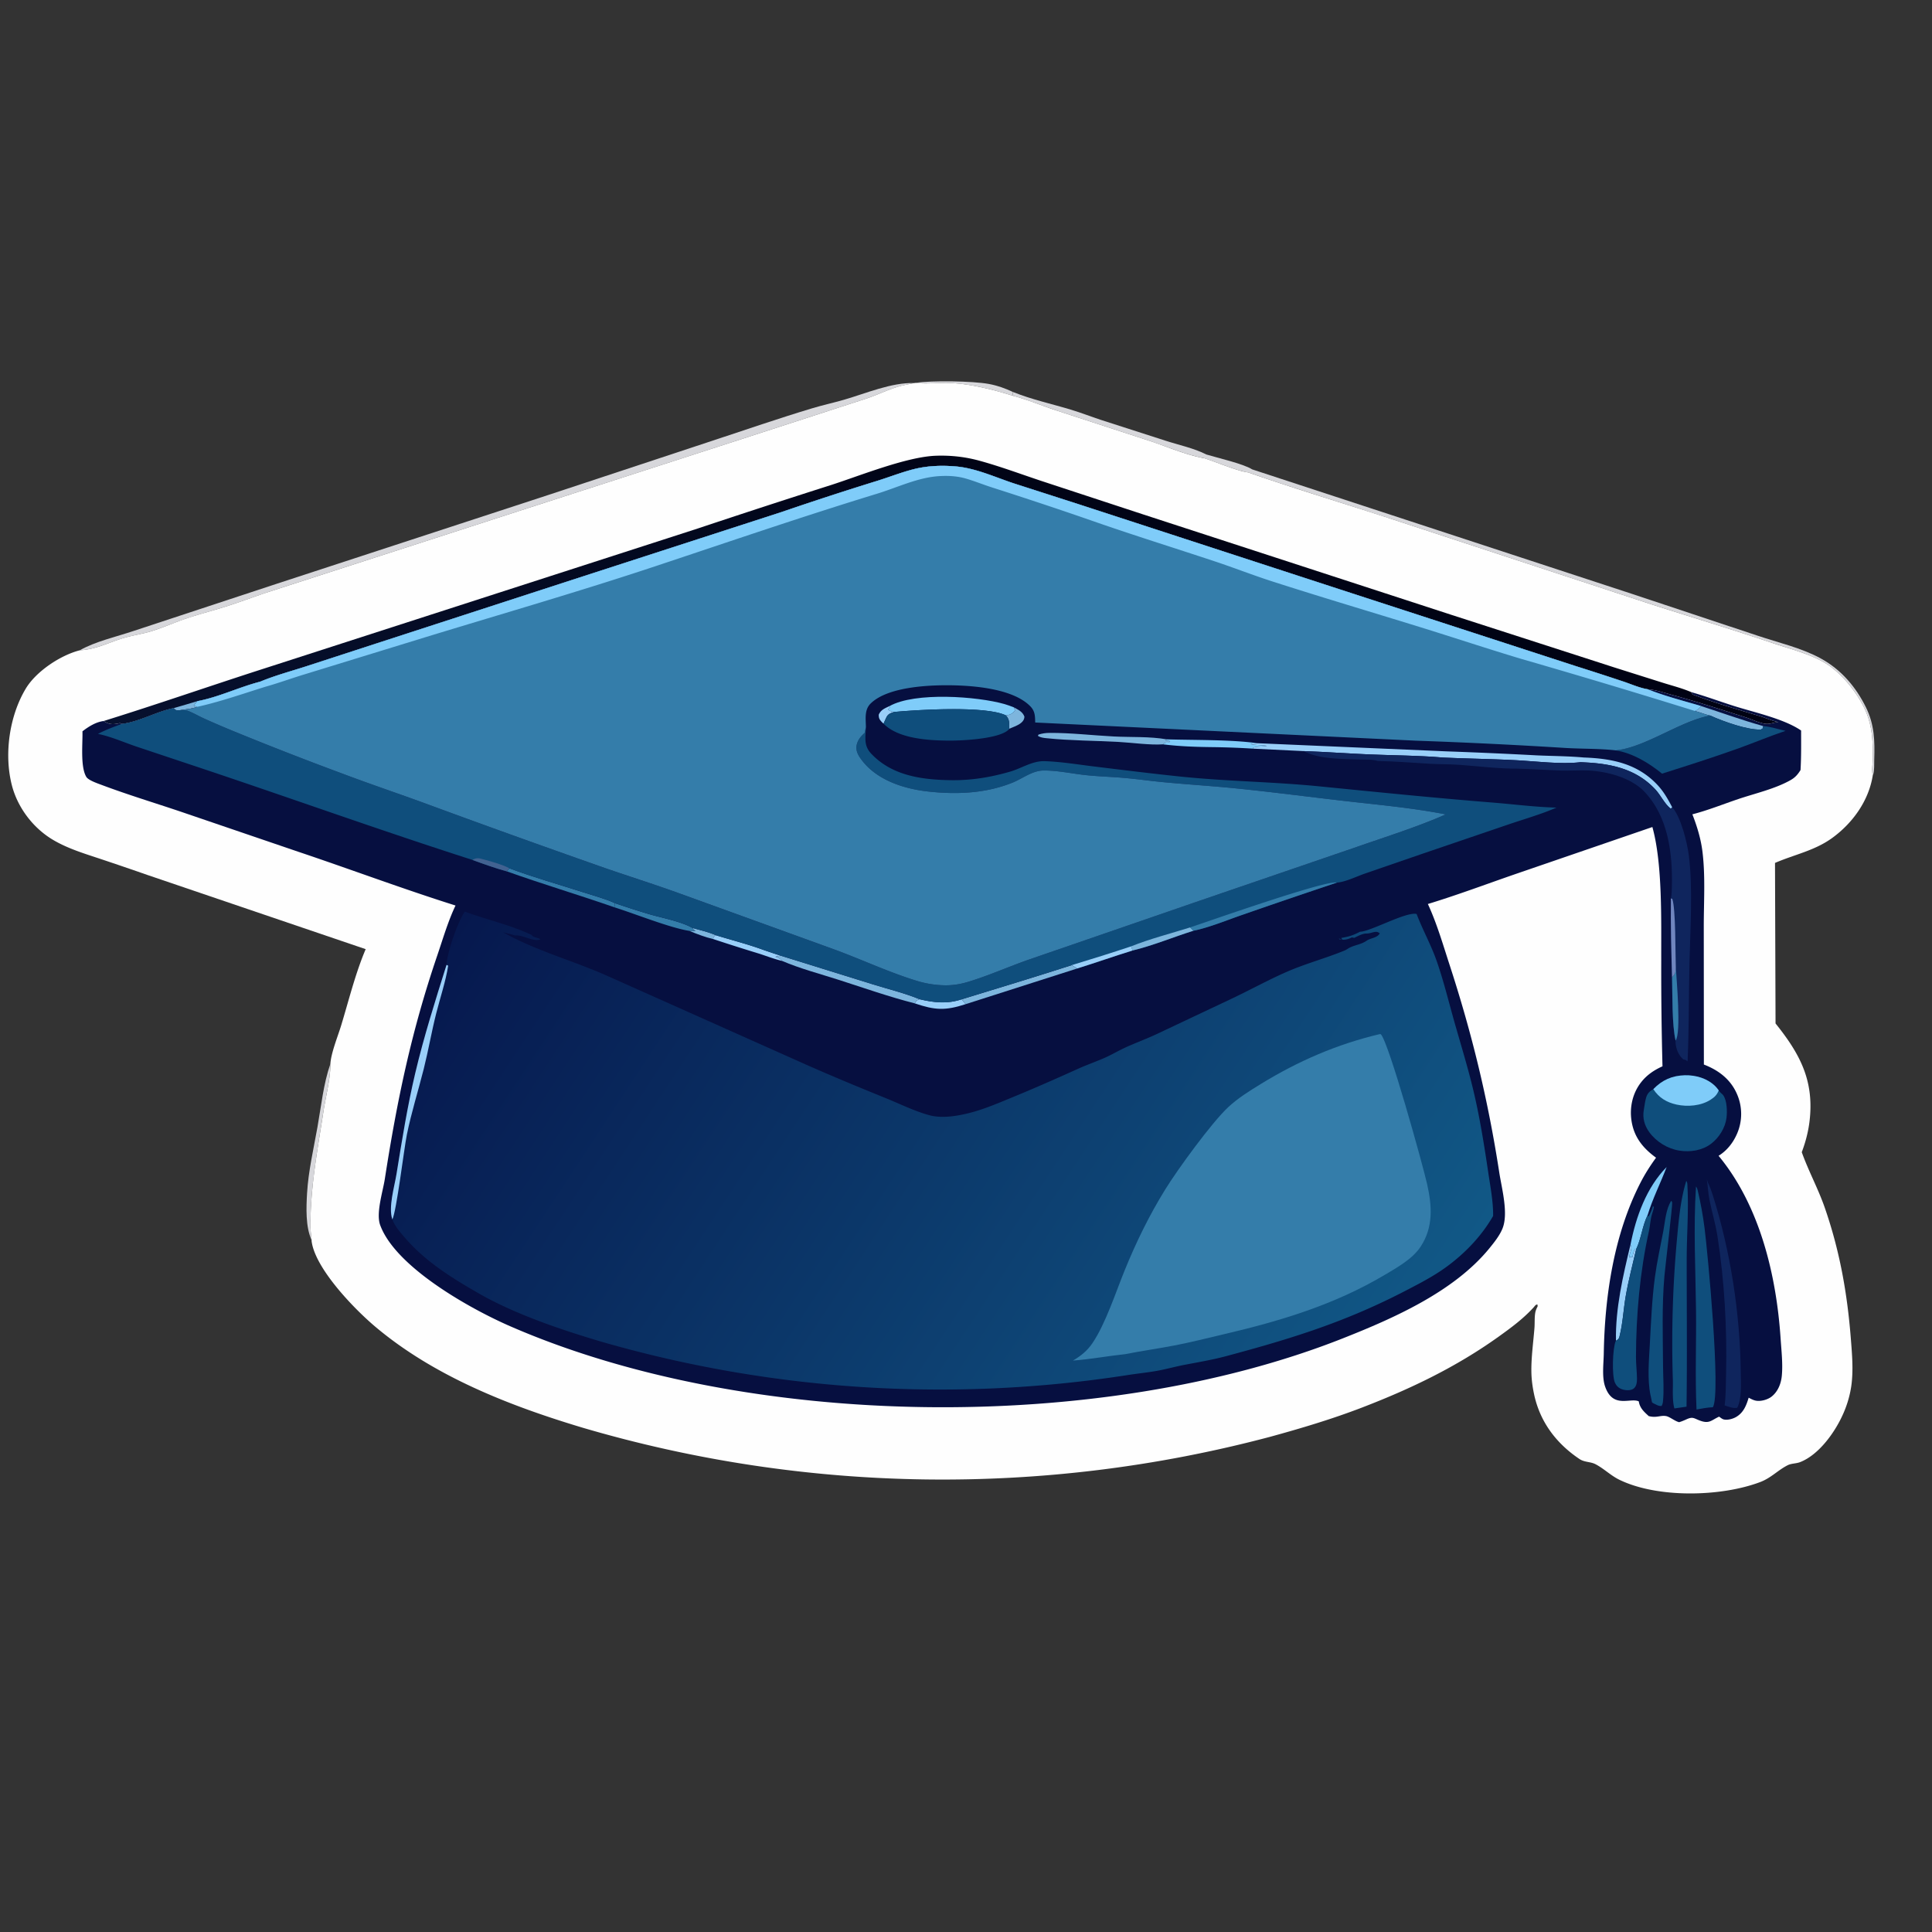 <svg version="1.1" xmlns="http://www.w3.org/2000/svg" style="display: block;" viewBox="0 0 2048 2048" width="512" height="512">
<rect x="0" y="0" width="2048" height="2048" fill="#333333" stroke="none"/>
<defs>
	<linearGradient id="Gradient1" gradientUnits="userSpaceOnUse" x1="1136.43" y1="443.09" x2="859.466" y2="1087.15">
		<stop class="stop0" offset="0" stop-opacity="1" stop-color="rgb(0,2,19)"/>
		<stop class="stop1" offset="1" stop-opacity="1" stop-color="rgb(7,17,47)"/>
	</linearGradient>
	<linearGradient id="Gradient2" gradientUnits="userSpaceOnUse" x1="554.628" y1="873.823" x2="1461.25" y2="1470.39">
		<stop class="stop0" offset="0" stop-opacity="1" stop-color="rgb(6,24,78)"/>
		<stop class="stop1" offset="1" stop-opacity="1" stop-color="rgb(17,88,134)"/>
	</linearGradient>
</defs>
<path transform="translate(0,0)" fill="rgb(215,215,219)" d="M 970.186 405.875 C 987.487 403.209 1031.09 403.832 1048.38 407.038 C 1057.29 408.691 1065.52 411.646 1073.71 415.484 L 1073.43 419.45 C 1053.35 413.041 1027.31 406.571 1006.24 405.964 C 994.624 405.629 982.832 407.124 971.27 405.995 C 970.908 405.959 970.547 405.915 970.186 405.875 z"/>
<path transform="translate(0,0)" fill="rgb(215,215,219)" d="M 350.218 1127.72 C 350.502 1142.41 345.299 1162.44 342.974 1177.54 C 336.732 1218.08 328.565 1260.52 329.156 1301.65 C 329.217 1305.94 330.081 1310.15 330.268 1314.46 C 323.796 1300.37 324.623 1279.92 325.501 1264.85 C 326.863 1241.48 332.459 1217.67 336.552 1194.61 C 340.421 1172.81 342.903 1148.61 350.218 1127.72 z"/>
<path transform="translate(0,0)" fill="rgb(215,215,219)" d="M 1073.71 415.484 C 1094.04 423.675 1114.95 428.109 1135.81 434.445 C 1146.21 437.606 1156.39 441.604 1166.73 445.008 L 1234.96 466.985 C 1249.11 471.608 1265.63 475.051 1278.87 481.804 C 1290.78 485.43 1317.85 491.541 1327.36 497.565 L 1730.07 629.57 L 1862.98 673.785 C 1885.09 681.238 1909.37 686.69 1929.88 697.846 C 1951.35 709.524 1967.15 727.839 1977.91 749.66 C 1986.99 768.073 1987.4 785.089 1986.77 805.268 C 1986.63 809.866 1987.04 816.522 1985.69 820.914 C 1985.58 821.272 1985.38 821.594 1985.22 821.933 C 1984.02 817.434 1985.08 810.418 1985.18 805.699 C 1985.59 786.572 1984.89 768.404 1976.42 750.892 C 1967.44 732.332 1950.34 711.285 1932.08 701.283 C 1915.98 692.466 1896.4 687.502 1879.01 681.657 C 1836.58 667.393 1793.66 654.393 1751.02 640.758 L 1477.49 550.935 C 1426.12 534.05 1374.14 518.608 1323.09 500.762 C 1312.63 499.643 1288.49 489.522 1276.82 485.787 C 1257.83 482.459 1238.55 474.046 1220.26 467.876 L 1120.48 435.316 C 1104.87 430.203 1089.27 423.595 1073.43 419.45 L 1073.71 415.484 z"/>
<path transform="translate(0,0)" fill="rgb(215,215,219)" d="M 84.628 689.332 C 100.612 680.103 123.873 674.803 141.452 668.893 L 293.202 618.859 L 581.092 524.732 L 754.801 467.319 C 790.065 455.704 825.108 443.594 860.669 432.879 C 871.932 429.486 883.439 426.999 894.734 423.729 C 918.225 416.929 944.65 405.381 969.282 406.026 C 966.131 406.675 962.989 407.352 959.831 407.963 C 945.363 410.759 931.3 418.368 917.147 422.909 L 774.866 469.079 L 283.29 627.91 C 268.592 632.799 254.088 638.31 239.319 642.978 C 225.342 647.395 211.099 651.016 197.213 655.712 C 185.111 659.805 173.359 665.057 161.187 668.893 C 151.306 672.007 140.924 673.367 131.005 676.326 C 114.632 681.211 102.267 688.304 84.628 689.332 z"/>
<path transform="translate(0,0)" fill="rgb(254,254,254)" d="M 969.282 406.026 L 970.186 405.875 C 970.547 405.915 970.908 405.959 971.27 405.995 C 982.832 407.124 994.624 405.629 1006.24 405.964 C 1027.31 406.571 1053.35 413.041 1073.43 419.45 C 1089.27 423.595 1104.87 430.203 1120.48 435.316 L 1220.26 467.876 C 1238.55 474.046 1257.83 482.459 1276.82 485.787 C 1288.49 489.522 1312.63 499.643 1323.09 500.762 C 1374.14 518.608 1426.12 534.05 1477.49 550.935 L 1751.02 640.758 C 1793.66 654.393 1836.58 667.393 1879.01 681.657 C 1896.4 687.502 1915.98 692.466 1932.08 701.283 C 1950.34 711.285 1967.44 732.332 1976.42 750.892 C 1984.89 768.404 1985.59 786.572 1985.18 805.699 C 1985.08 810.418 1984.02 817.434 1985.22 821.933 C 1980.97 848.691 1964.12 872.261 1942.5 888.064 C 1923.77 901.762 1902.39 905.735 1881.58 914.732 L 1882.15 1084.91 C 1908.04 1117.2 1923.16 1145.35 1918.24 1188.09 C 1916.93 1199.39 1913.99 1210.72 1909.94 1221.35 L 1910.33 1222.43 C 1917.48 1242.09 1927.49 1260.47 1934.4 1280.39 C 1950.2 1325.97 1958.16 1370.76 1961.95 1418.81 C 1963.27 1435.55 1964.78 1452.45 1962.46 1469.18 A 112.997 112.997 0 0 1 1952.98 1500.6 C 1944.53 1519.01 1927.81 1542.3 1908.15 1549.92 C 1903.9 1551.57 1898.94 1551.17 1894.85 1553.27 C 1884.47 1558.6 1877.33 1566.72 1865.89 1571.04 C 1824.35 1586.76 1757.08 1588.3 1716.6 1568.6 C 1707.47 1564.16 1700.15 1556.71 1691.29 1552.12 C 1685.8 1549.28 1679.72 1550.26 1674.21 1546.55 C 1649.47 1529.92 1632.22 1506.94 1626.08 1477.48 C 1624.52 1469.97 1623.5 1462.53 1623.34 1454.86 C 1623.01 1439.35 1625.36 1423.25 1626.58 1407.77 C 1627 1402.48 1626.52 1396.55 1627.46 1391.39 C 1627.89 1389.02 1628.91 1386.86 1629.99 1384.72 L 1629.73 1382.77 C 1627.66 1382.94 1627.06 1384.41 1625.68 1385.91 C 1614.64 1397.98 1601.97 1407.33 1588.73 1416.82 C 1543.74 1449.06 1495.26 1472.29 1443.68 1492.11 C 1411.79 1504.36 1378.88 1514.18 1345.96 1523.19 A 1352.3 1352.3 0 0 1 617.764 1513.47 C 540.248 1490.22 460.235 1459.04 397.721 1406.28 C 375.387 1387.43 334.581 1345.24 330.381 1316.2 C 330.297 1315.62 330.306 1315.04 330.268 1314.46 C 330.081 1310.15 329.217 1305.94 329.156 1301.65 C 328.565 1260.52 336.732 1218.08 342.974 1177.54 C 345.299 1162.44 350.502 1142.41 350.218 1127.72 C 350.962 1115.97 358.176 1098.43 361.678 1086.91 C 369.78 1060.25 376.742 1031.79 387.637 1006.15 L 156.099 927.444 A 3687.43 3687.43 0 0 0 107.487 910.835 C 90.035 904.988 72.45 899.834 56.486 890.449 C 35.205 877.937 18.621 856.136 12.518 832.178 C 4.177 799.434 9.913 758.949 27.313 729.975 C 38.361 711.577 64.172 694.513 84.628 689.332 C 102.267 688.304 114.632 681.211 131.005 676.326 C 140.924 673.367 151.306 672.007 161.187 668.893 C 173.359 665.057 185.111 659.805 197.213 655.712 C 211.099 651.016 225.342 647.395 239.319 642.978 C 254.088 638.31 268.592 632.799 283.29 627.91 L 774.866 469.079 L 917.147 422.909 C 931.3 418.368 945.363 410.759 959.831 407.963 C 962.989 407.352 966.131 406.675 969.282 406.026 z"/>
<path transform="translate(0,0)" fill="url(#Gradient1)" d="M 109.808 764.317 C 165.81 746.911 221.231 727.604 277.049 709.616 L 739.817 560.184 A 10936.9 10936.9 0 0 1 882.058 513.788 C 912.461 503.909 961.495 484.156 992.124 483.104 C 1008.02 482.558 1023.31 484.262 1038.64 488.486 C 1060.57 494.527 1082.23 502.607 1103.81 509.794 L 1210.67 544.932 L 1538.11 651.617 L 1711.03 707.443 L 1762.69 723.756 C 1772.7 726.905 1783.28 729.558 1792.9 733.731 C 1793.12 734.545 1793.7 735.374 1794.1 736.114 C 1817.06 744.873 1841.36 751.902 1864.92 758.929 C 1871.9 761.009 1878.2 764.076 1885.35 765.533 C 1880.97 765.482 1876.54 767.621 1872.49 767.371 C 1865.91 766.963 1856.69 762.36 1850.16 760.306 C 1824.57 752.26 1799.12 743.809 1773.23 736.832 C 1764.99 734.613 1756.1 731.461 1747.61 730.73 C 1747.3 730.703 1746.98 730.688 1746.67 730.667 C 1738.08 729.319 1728.64 725.057 1720.32 722.311 A 3300.79 3300.79 0 0 0 1669.5 705.836 L 1431.87 628.544 L 1141.46 533.886 L 1075.18 512.582 C 1054.84 505.909 1034.36 496.206 1012.88 494.412 C 998.067 493.175 983.042 493.706 968.589 497.367 C 955.73 500.624 943.137 505.572 930.465 509.556 A 3542.58 3542.58 0 0 0 828.44 542.821 L 618.464 610.838 L 399.361 681.99 L 324.059 706.495 C 308.087 711.642 291.206 716.18 275.757 722.632 C 253.546 728.337 231.572 739.116 209.145 743.286 L 205.436 747.943 C 205.735 748.03 206.035 748.113 206.333 748.205 C 207.844 748.67 207.317 748.506 209.052 749.288 C 203.159 751.579 196.932 751.727 190.765 752.87 C 190.222 752.902 189.681 752.969 189.138 752.968 C 186.164 752.96 186.049 752.722 184.083 750.654 C 165.927 754.265 146.933 765.449 129.032 767.373 L 127.109 766.495 C 126.541 766.625 125.974 766.763 125.405 766.887 C 119.077 768.257 115.211 767.79 109.808 764.317 z"/>
<path transform="translate(0,0)" fill="rgb(125,181,221)" d="M 184.083 750.654 A 2570.92 2570.92 0 0 0 209.145 743.286 L 205.436 747.943 C 205.735 748.03 206.035 748.113 206.333 748.205 C 207.844 748.67 207.317 748.506 209.052 749.288 C 203.159 751.579 196.932 751.727 190.765 752.87 C 190.222 752.902 189.681 752.969 189.138 752.968 C 186.164 752.96 186.049 752.722 184.083 750.654 z"/>
<path transform="translate(0,0)" fill="rgb(6,15,64)" d="M 275.757 722.632 C 291.206 716.18 308.087 711.642 324.059 706.495 L 399.361 681.99 L 618.464 610.838 L 828.44 542.821 A 3542.58 3542.58 0 0 1 930.465 509.556 C 943.137 505.572 955.73 500.624 968.589 497.367 C 983.042 493.706 998.067 493.175 1012.88 494.412 C 1034.36 496.206 1054.84 505.909 1075.18 512.582 L 1141.46 533.886 L 1431.87 628.544 L 1669.5 705.836 A 3300.79 3300.79 0 0 1 1720.32 722.311 C 1728.64 725.057 1738.08 729.319 1746.67 730.667 C 1746.98 730.688 1747.3 730.703 1747.61 730.73 C 1756.1 731.461 1764.99 734.613 1773.23 736.832 C 1799.12 743.809 1824.57 752.26 1850.16 760.306 C 1856.69 762.36 1865.91 766.963 1872.49 767.371 C 1876.54 767.621 1880.97 765.482 1885.35 765.533 C 1878.2 764.076 1871.9 761.009 1864.92 758.929 C 1841.36 751.902 1817.06 744.873 1794.1 736.114 C 1793.7 735.374 1793.12 734.545 1792.9 733.731 C 1807.87 737.955 1822.54 743.401 1837.36 748.132 C 1859.05 755.056 1890.87 761.78 1909.25 774.377 C 1909.25 788.352 1909.47 802.35 1908.63 816.307 C 1905.55 821.214 1902.89 824.267 1897.78 827.123 C 1881.31 836.344 1860.46 841.034 1842.53 847.08 C 1826.59 852.454 1810.23 859.067 1793.98 863.207 C 1799.04 876.152 1803.03 889.297 1804.72 903.136 C 1807.89 929.097 1806.03 956.668 1806.07 982.868 L 1806.18 1128.46 C 1821.78 1134.45 1834.68 1144.22 1841.41 1160.07 A 52.484 52.484 0 0 1 1841.3 1201.87 C 1837.19 1211.36 1830.62 1219.73 1821.76 1225.19 C 1865.52 1278.1 1883.05 1351.79 1887.53 1419.1 C 1888.37 1431.72 1889.98 1445.64 1888.81 1458.25 C 1888.04 1466.63 1884.7 1475.16 1877.91 1480.49 C 1873.74 1483.77 1866.32 1485.82 1861.06 1484.72 C 1858.53 1484.19 1855.93 1482.81 1853.66 1481.62 C 1851.13 1489.95 1848.21 1497.55 1840.17 1502.16 C 1836.73 1504.14 1831.05 1505.66 1827.11 1504.63 C 1825.52 1504.22 1823.63 1502.62 1822.34 1501.7 C 1813.89 1505.6 1811.94 1509.53 1802.17 1505.95 C 1795.59 1503.54 1794.6 1501.46 1787.9 1504.47 C 1785.22 1505.68 1782.73 1506.77 1779.9 1507.59 L 1778.7 1507.2 C 1774.64 1505.85 1769.58 1501.64 1765.89 1501.07 C 1760.08 1500.16 1756.11 1503.13 1748.26 1501.25 C 1748.1 1501.21 1747.93 1501.19 1747.76 1501.15 C 1742.7 1496.52 1738.3 1492.66 1737.17 1485.51 C 1728.25 1481.28 1709.8 1493.59 1701.51 1469.86 C 1697.98 1459.76 1699.88 1445.71 1700.06 1435 C 1701.09 1373.89 1710.76 1308.69 1738.96 1253.72 C 1743.74 1244.39 1749.32 1235.68 1755.48 1227.21 C 1741.71 1217.17 1732.08 1205.48 1729.46 1188.01 C 1727.27 1173.49 1730.71 1158.48 1739.91 1146.92 C 1745.93 1139.36 1753.56 1134.25 1762.31 1130.34 A 3851.83 3851.83 0 0 1 1760.99 1017.73 C 1760.83 976.262 1762.5 915.739 1751.59 876.678 L 1605.21 926.959 C 1574.78 937.512 1544.4 948.908 1513.6 958.283 C 1523.1 978.756 1529.53 1001.03 1536.52 1022.47 C 1560.56 1096.21 1577.41 1166.05 1589.29 1242.92 C 1591.88 1259.69 1599.14 1285.99 1592.8 1302.05 C 1589.81 1309.62 1583.86 1317.06 1578.75 1323.32 C 1541.19 1369.31 1477.17 1397.49 1423.03 1418.88 C 1166.78 1520.08 793.311 1515.97 540.721 1405.82 C 497.986 1387.19 419.167 1343.05 402.981 1298.59 C 398.395 1286 405.849 1263.11 407.908 1249.89 C 421.035 1165.61 436.007 1093.66 463.493 1012.92 C 469.369 995.662 474.999 976.315 482.887 959.892 C 427.094 942.299 372.038 921.653 316.561 903.022 L 191.344 860.313 C 163.708 851.002 135.552 842.496 108.264 832.246 C 104.135 830.695 93.736 827.245 91.504 823.544 C 85.001 812.763 87.773 788.013 87.41 775.219 C 93.814 770.268 101.583 765.347 109.808 764.317 C 115.211 767.79 119.077 768.257 125.405 766.887 C 125.974 766.763 126.541 766.625 127.109 766.495 L 129.032 767.373 C 146.933 765.449 165.927 754.265 184.083 750.654 C 186.049 752.722 186.164 752.96 189.138 752.968 C 189.681 752.969 190.222 752.902 190.765 752.87 C 196.932 751.727 203.159 751.579 209.052 749.288 C 207.317 748.506 207.844 748.67 206.333 748.205 C 206.035 748.113 205.735 748.03 205.436 747.943 L 209.145 743.286 C 231.572 739.116 253.546 728.337 275.757 722.632 z"/>
<path transform="translate(0,0)" fill="rgb(125,181,221)" d="M 734.168 983.685 C 742.187 986.01 751.11 987.959 758.718 991.344 C 756.623 993.011 756.448 992.843 756.061 995.452 C 747.598 993.498 738.703 990.059 730.678 986.78 C 732.892 986.591 735.191 986.851 737.412 986.958 C 735.427 985.85 735.233 985.687 734.168 983.685 z"/>
<path transform="translate(0,0)" fill="rgb(153,207,249)" d="M 936.602 767.156 C 935.895 766.479 935.179 765.811 934.509 765.098 C 932.186 762.622 931.446 760.985 931.506 757.604 C 933.715 752.427 938.003 750.812 942.877 748.519 L 943.24 750.183 L 941.445 752.097 C 943.435 753.975 945.092 754.051 947.714 754.711 C 944.089 755.957 941.447 756.761 939.658 760.372 A 130.412 130.412 0 0 0 936.602 767.156 z"/>
<path transform="translate(0,0)" fill="rgb(125,181,221)" d="M 1074.78 749.856 C 1079.43 752.394 1084.13 754.462 1085.96 759.765 C 1085.72 762.556 1084.78 764.156 1082.72 766.002 C 1079.44 768.934 1074.08 770.697 1070.06 772.459 C 1069.56 771.066 1069.62 771.652 1069.67 770.194 C 1069.82 764.986 1069.82 762.558 1066.36 758.382 C 1070.85 757.677 1073.31 756.58 1075.98 752.973 L 1074.78 749.856 z"/>
<path transform="translate(0,0)" fill="rgb(153,207,249)" d="M 969.692 1063.62 C 971.531 1060.8 971.449 1060.22 974.801 1059.23 C 990.118 1062.84 1004.17 1064.4 1019.37 1059.31 L 1023.63 1064.45 C 1001.91 1071.56 990.976 1070.82 969.692 1063.62 z"/>
<path transform="translate(0,0)" fill="rgb(153,207,249)" d="M 758.718 991.344 C 775.599 996.562 793.315 1001 809.843 1007.15 C 815.637 1009.1 821.419 1011.12 827.251 1012.95 L 821.95 1014.15 C 822.45 1014.35 822.954 1014.54 823.451 1014.74 C 825.839 1015.74 827.425 1016.6 829.047 1018.62 C 821.129 1016.73 813.266 1013.73 805.54 1011.17 A 2131.83 2131.83 0 0 1 756.061 995.452 C 756.448 992.843 756.623 993.011 758.718 991.344 z"/>
<path transform="translate(0,0)" fill="rgb(52,125,170)" d="M 651.821 957.356 A 930.1 930.1 0 0 0 688.049 969.022 C 702.155 973.131 721.719 976.676 734.168 983.685 C 735.233 985.687 735.427 985.85 737.412 986.958 C 735.191 986.851 732.892 986.591 730.678 986.78 C 709.518 983.331 673.733 968.858 651.379 961.817 L 651.821 957.356 z"/>
<path transform="translate(0,0)" fill="rgb(125,181,221)" d="M 1803.13 748.406 C 1825.08 755.531 1846.83 763.463 1869.07 769.653 L 1868.48 772.211 L 1866.53 773.39 C 1851.83 773.845 1826.65 764.719 1812.9 758.534 C 1807.47 757.394 1802.09 755.048 1796.64 753.651 C 1799.8 752.205 1800.99 751.147 1803.13 748.406 z"/>
<path transform="translate(0,0)" fill="rgb(52,125,170)" d="M 539.827 920.324 C 565.531 930.047 592.653 937.579 618.835 946.026 C 629.65 949.515 641.518 952.625 651.821 957.356 L 651.379 961.817 C 613.511 948.61 575.033 937.187 537.259 923.674 L 539.827 920.324 z"/>
<path transform="translate(0,0)" fill="rgb(153,207,249)" d="M 1728.41 1319.33 C 1730.05 1322.54 1729 1325.25 1727.93 1328.58 C 1727.78 1329.04 1727.61 1329.49 1727.47 1329.96 C 1726.97 1331.69 1727.15 1331.11 1727.49 1333.24 L 1728.39 1332.3 L 1730.37 1332.78 C 1731.09 1329.99 1731.58 1325.73 1733.57 1323.77 L 1734.41 1324.17 C 1730.58 1340.77 1726.15 1357.48 1723.28 1374.26 C 1720.89 1388.18 1720.24 1402.91 1716.77 1416.56 C 1716.25 1418.61 1715.72 1419.65 1713.89 1420.74 C 1713.6 1420.92 1713.29 1421.05 1712.99 1421.21 C 1712.31 1387.26 1720.47 1352.1 1728.41 1319.33 z"/>
<path transform="translate(0,0)" fill="rgb(127,204,249)" d="M 1236.73 783.731 C 1265.46 784.644 1305.15 783.906 1332.46 787.812 C 1330.55 788.015 1327.42 787.915 1325.77 788.783 C 1331.48 789.978 1337.26 789.764 1343 790.608 C 1339.25 791.681 1331.08 791.03 1328.43 792.688 L 1328.28 793.599 A 845.199 845.199 0 0 0 1285.2 791.984 C 1268.1 791.802 1249.84 791.194 1232.89 789.024 C 1234.56 787.383 1235.12 787.259 1237.47 787.227 C 1238.03 787.22 1238.58 787.237 1239.14 787.242 L 1240.41 785.601 L 1235.46 784.929 L 1236.73 783.731 z"/>
<path transform="translate(0,0)" fill="rgb(127,204,249)" d="M 1728.41 1319.33 C 1734.12 1289.99 1745.32 1258.76 1766.69 1237.12 C 1760.15 1254.4 1751.89 1270.41 1746.48 1288.23 C 1740.87 1299.57 1739.81 1313.01 1734.41 1324.17 L 1733.57 1323.77 C 1731.58 1325.73 1731.09 1329.99 1730.37 1332.78 L 1728.39 1332.3 L 1727.49 1333.24 C 1727.15 1331.11 1726.97 1331.69 1727.47 1329.96 C 1727.61 1329.49 1727.78 1329.04 1727.93 1328.58 C 1729 1325.25 1730.05 1322.54 1728.41 1319.33 z"/>
<path transform="translate(0,0)" fill="rgb(125,181,221)" d="M 1136.12 1023.08 C 1137.97 1024.23 1140.02 1025.3 1141.69 1026.69 L 1023.63 1064.45 L 1019.37 1059.31 C 1058.3 1047.41 1097.36 1035.55 1136.12 1023.08 z"/>
<path transform="translate(0,0)" fill="rgb(125,181,221)" d="M 1232.89 789.024 C 1219.26 790.015 1200.06 787.251 1185.73 786.471 C 1160.45 785.094 1134.26 785.122 1109.15 782.513 C 1105.99 782.184 1102.92 781.817 1100.2 780.054 L 1100.83 778.704 C 1104.72 777.437 1108.45 776.923 1112.53 776.899 C 1135.06 776.764 1158.19 779.541 1180.73 780.692 C 1199.05 781.628 1218.68 780.567 1236.73 783.731 L 1235.46 784.929 L 1240.41 785.601 L 1239.14 787.242 C 1238.58 787.237 1238.03 787.22 1237.47 787.227 C 1235.12 787.259 1234.56 787.383 1232.89 789.024 z"/>
<path transform="translate(0,0)" fill="rgb(125,181,221)" d="M 827.251 1012.95 L 925.222 1043.42 C 941.482 1048.48 959.132 1052.76 974.801 1059.23 C 971.449 1060.22 971.531 1060.8 969.692 1063.62 C 942.485 1056.68 915.559 1047.17 888.814 1038.6 C 869.058 1032.27 848.066 1026.75 829.047 1018.62 C 827.425 1016.6 825.839 1015.74 823.451 1014.74 C 822.954 1014.54 822.45 1014.35 821.95 1014.15 L 827.251 1012.95 z"/>
<path transform="translate(0,0)" fill="rgb(127,204,249)" d="M 942.877 748.519 C 969.953 733.309 1035.97 738.105 1064.87 746.354 C 1068.24 747.315 1071.52 748.579 1074.78 749.856 L 1075.98 752.973 C 1073.31 756.58 1070.85 757.677 1066.36 758.382 C 1044.98 747.891 973.022 752.356 947.714 754.711 C 945.092 754.051 943.435 753.975 941.445 752.097 L 943.24 750.183 L 942.877 748.519 z"/>
<path transform="translate(0,0)" fill="rgb(15,78,124)" d="M 1771.62 1272.88 C 1772.16 1273.66 1772.34 1273.79 1772.59 1274.86 C 1773.08 1276.91 1765.12 1344.05 1764.35 1352.8 C 1761.57 1384.31 1762.71 1416.5 1762.9 1448.12 C 1762.98 1460.58 1764.11 1473.89 1762.76 1486.2 C 1762.58 1487.77 1762.15 1488.98 1761.41 1490.36 C 1758.13 1490.78 1755.2 1488.76 1752.34 1487.35 L 1751.23 1486.63 C 1750.9 1485.05 1750.61 1483.45 1750.26 1481.87 C 1750.03 1480.78 1749.75 1479.7 1749.53 1478.6 C 1746.17 1462.05 1747.93 1442.34 1748.85 1425.47 C 1750.15 1401.7 1751.12 1377.65 1754.24 1354.04 C 1756.41 1337.73 1760.03 1321.58 1763.11 1305.42 C 1765.05 1295.2 1765.84 1281.59 1771.62 1272.88 z"/>
<path transform="translate(0,0)" fill="rgb(15,37,93)" d="M 1809.28 1249.77 C 1809.63 1251.35 1810.02 1252.69 1810.71 1254.17 C 1812.63 1258.25 1814.16 1262.31 1815.52 1266.62 C 1834.5 1326.63 1844.55 1392.17 1845.28 1455.08 C 1845.41 1466.04 1846.57 1482.57 1841.52 1492.32 C 1836.83 1493.14 1832.6 1491.21 1828.19 1489.77 C 1829.59 1478.81 1829.46 1467.35 1829.71 1456.3 C 1830.8 1408.22 1828.04 1358.1 1820.59 1310.5 C 1818.54 1297.38 1814.64 1284.68 1812.05 1271.67 C 1810.6 1264.36 1810.43 1257.08 1809.28 1249.77 z"/>
<path transform="translate(0,0)" fill="rgb(153,207,249)" d="M 1332.46 787.812 L 1534.12 796.498 A 5212.01 5212.01 0 0 1 1629.43 800.736 C 1645.84 801.471 1662.5 801.481 1678.86 802.975 C 1708.76 804.062 1735.89 809.402 1757.18 832.28 C 1763.74 839.332 1768.17 847.281 1772.61 855.771 C 1772.22 856.371 1771.59 856.767 1771.05 857.234 C 1764.63 852.36 1760.36 842.862 1754.71 836.803 C 1733.32 813.851 1705.23 809.054 1675.42 807.955 C 1654.75 810.422 1627.82 806.932 1606.59 805.828 C 1581 804.496 1555.34 804.208 1529.73 803.048 C 1503.8 800.829 1477.97 800.795 1452.01 799.721 C 1428.57 798.753 1405.2 797.003 1381.74 796.185 L 1328.28 793.599 L 1328.43 792.688 C 1331.08 791.03 1339.25 791.681 1343 790.608 C 1337.26 789.764 1331.48 789.978 1325.77 788.783 C 1327.42 787.915 1330.55 788.015 1332.46 787.812 z"/>
<path transform="translate(0,0)" fill="rgb(15,78,124)" d="M 1746.48 1288.23 L 1747.56 1289.63 C 1749.45 1285.96 1751.08 1282.54 1752.17 1278.55 L 1753.22 1279.43 C 1752.78 1281.97 1752.18 1284.13 1751.35 1286.57 C 1749.41 1292.29 1749.27 1299.03 1747.94 1305.05 C 1738.35 1348.23 1734.31 1394.28 1734.2 1438.5 C 1734.19 1446.17 1735.18 1453.78 1735.28 1461.43 C 1735.34 1465.15 1734.76 1470.05 1731.33 1472.25 C 1727.98 1474.4 1722.48 1473.86 1718.94 1472.52 C 1715.7 1471.29 1713.28 1468.87 1711.89 1465.71 C 1708.5 1458.03 1709.42 1429.63 1712.64 1421.76 C 1712.72 1421.56 1712.88 1421.39 1712.99 1421.21 C 1713.29 1421.05 1713.6 1420.92 1713.89 1420.74 C 1715.72 1419.65 1716.25 1418.61 1716.77 1416.56 C 1720.24 1402.91 1720.89 1388.18 1723.28 1374.26 C 1726.15 1357.48 1730.58 1340.77 1734.41 1324.17 C 1739.81 1313.01 1740.87 1299.57 1746.48 1288.23 z"/>
<path transform="translate(0,0)" fill="rgb(15,78,124)" d="M 1787.52 1251.86 C 1788.81 1253.26 1788.65 1255.51 1788.75 1257.38 C 1790.17 1283.28 1787.99 1309.1 1787.98 1334.98 C 1787.95 1387.01 1788.51 1439.09 1787.79 1491.14 L 1774.93 1493 C 1772.45 1484.47 1773.55 1471.74 1773.29 1462.59 A 1210.28 1210.28 0 0 1 1777.41 1316.29 C 1779.36 1294.9 1781.14 1272.47 1787.52 1251.86 z"/>
<path transform="translate(0,0)" fill="rgb(15,78,124)" d="M 1797.82 1257.72 C 1798.99 1259.25 1799.34 1260.62 1799.78 1262.46 C 1802.81 1275.25 1805.2 1288.59 1806.88 1301.63 C 1810.07 1326.46 1824.54 1477.53 1815.72 1491.75 C 1809.86 1491.94 1804.14 1493.12 1798.38 1494.14 C 1796.78 1459.18 1798.26 1423.96 1797.85 1388.95 C 1797.34 1345.01 1795 1301.7 1797.82 1257.72 z"/>
<path transform="translate(0,0)" fill="rgb(15,78,124)" d="M 947.714 754.711 C 973.022 752.356 1044.98 747.891 1066.36 758.382 C 1069.82 762.558 1069.82 764.986 1069.67 770.194 C 1069.62 771.652 1069.56 771.066 1070.06 772.459 C 1069.65 772.9 1069.28 773.375 1068.83 773.782 C 1058.38 783.395 1019.17 785.214 1005.49 785.086 C 984.285 784.887 952.481 783.216 936.602 767.156 A 130.412 130.412 0 0 1 939.658 760.372 C 941.447 756.761 944.089 755.957 947.714 754.711 z"/>
<path transform="translate(0,0)" fill="rgb(15,78,124)" d="M 1812.9 758.534 C 1826.65 764.719 1851.83 773.845 1866.53 773.39 L 1868.48 772.211 L 1869.07 769.653 C 1877.07 770.282 1884.95 773.051 1892.81 774.721 C 1875.76 780.372 1859.27 787.423 1842.37 793.469 C 1815.72 803.002 1788.81 811.56 1761.85 820.099 C 1747.75 808.673 1731.05 798.478 1712.79 795.421 C 1744.29 792.262 1781.3 764.127 1812.9 758.534 z"/>
<path transform="translate(0,0)" fill="rgb(15,78,124)" d="M 1752.61 1154.55 C 1761.92 1144.91 1772.4 1140.19 1785.98 1139.85 C 1797.65 1139.57 1809.69 1143.05 1818.17 1151.34 C 1819.6 1152.74 1820.76 1154.24 1821.93 1155.84 C 1822.63 1156.9 1823.26 1157.8 1824.24 1158.63 C 1825.1 1159.35 1826.03 1160.08 1826.69 1161 C 1830.74 1166.63 1830.98 1178.27 1830.18 1184.87 C 1828.88 1195.49 1822.27 1206.03 1813.78 1212.47 C 1804.31 1219.64 1791.8 1221.48 1780.25 1219.7 C 1767.86 1217.78 1755.73 1210.36 1748.33 1200.18 C 1743.29 1193.23 1741 1185.29 1742.47 1176.78 C 1743.21 1172.53 1743.7 1168.13 1744.83 1163.96 C 1746.11 1159.26 1748.44 1156.85 1752.61 1154.55 z"/>
<path transform="translate(0,0)" fill="rgb(127,204,249)" d="M 1752.61 1154.55 C 1761.92 1144.91 1772.4 1140.19 1785.98 1139.85 C 1797.65 1139.57 1809.69 1143.05 1818.17 1151.34 C 1819.6 1152.74 1820.76 1154.24 1821.93 1155.84 C 1819.96 1160.69 1817.71 1162.89 1813.34 1165.72 C 1803.13 1172.33 1788.8 1173.48 1777.16 1170.89 C 1766.61 1168.54 1758.5 1163.63 1752.61 1154.55 z"/>
<path transform="translate(0,0)" fill="rgb(15,37,93)" d="M 1381.74 796.185 C 1405.2 797.003 1428.57 798.753 1452.01 799.721 C 1477.97 800.795 1503.8 800.829 1529.73 803.048 C 1555.34 804.208 1581 804.496 1606.59 805.828 C 1627.82 806.932 1654.75 810.422 1675.42 807.955 C 1705.23 809.054 1733.32 813.851 1754.71 836.803 C 1760.36 842.862 1764.63 852.36 1771.05 857.234 C 1771.59 856.767 1772.22 856.371 1772.61 855.771 C 1781.85 865.784 1788.5 893.288 1790.22 906.781 C 1794.61 941.188 1791.77 984.258 1790.94 1019.42 C 1790.13 1053.98 1790.45 1088.49 1789.01 1123.06 C 1788.95 1124.48 1789.1 1123.96 1788.55 1125.01 C 1788.11 1124.61 1787.73 1124.14 1787.23 1123.82 C 1786.43 1123.3 1785.39 1123.3 1784.47 1123.07 C 1779.27 1118.7 1776.65 1112.01 1776.14 1105.22 C 1776.09 1104.55 1776.16 1103.68 1776.2 1103.04 C 1772.23 1086.27 1772.99 1054.36 1772.41 1035.94 C 1771.68 1008.04 1770.84 980.238 1771.24 952.311 C 1772.13 948.15 1772.17 943.923 1772.27 939.682 C 1773.1 904.502 1768.39 865.311 1742.64 838.719 C 1728.72 824.343 1703.42 817.703 1683.91 816.759 C 1674.17 816.288 1664.37 817.156 1654.61 816.825 C 1639.48 816.311 1624.39 815.176 1609.24 814.815 C 1588.08 814.885 1568.1 812.308 1547.12 810.759 C 1536.74 809.994 1526.34 810.259 1515.96 809.641 C 1497.35 808.531 1479.11 807.049 1460.42 806.661 C 1455 804.853 1447.82 805.362 1442.11 805.148 C 1423.41 804.448 1398.61 805.056 1381.74 796.185 z"/>
<path transform="translate(0,0)" fill="rgb(52,125,170)" d="M 1776.46 1025.66 C 1777.15 1037.91 1782.34 1095.08 1776.2 1103.04 C 1772.23 1086.27 1772.99 1054.36 1772.41 1035.94 C 1775.95 1032.48 1776.32 1030.43 1776.46 1025.66 z"/>
<path transform="translate(0,0)" fill="rgb(112,134,191)" d="M 1771.24 952.311 L 1772.73 952.962 C 1776.44 963.777 1775.87 1011.12 1776.46 1025.66 C 1776.32 1030.43 1775.95 1032.48 1772.41 1035.94 C 1771.68 1008.04 1770.84 980.238 1771.24 952.311 z"/>
<path transform="translate(0,0)" fill="rgb(15,78,124)" d="M 129.032 767.373 C 146.933 765.449 165.927 754.265 184.083 750.654 C 186.049 752.722 186.164 752.96 189.138 752.968 C 189.681 752.969 190.222 752.902 190.765 752.87 C 193.293 752.752 196.349 752.446 198.752 753.339 C 204.599 755.511 210.597 759.031 216.33 761.652 A 982.972 982.972 0 0 0 248.45 775.441 A 3614.1 3614.1 0 0 0 362.214 819.789 C 390.356 830.441 418.839 840.042 447.116 850.318 A 13250.2 13250.2 0 0 0 635.798 918.233 C 664.047 928.169 692.669 937.023 720.82 947.248 L 886.844 1007.37 C 914.773 1017.74 942.636 1030.74 971.029 1039.48 A 106.36 106.36 0 0 0 1002.74 1044.47 C 1010.52 1044.46 1017.96 1043.26 1025.42 1041.04 C 1047.63 1034.44 1069.01 1024.75 1090.89 1017.13 L 1264.79 957.176 L 1439.24 897.431 C 1469.91 886.721 1503 876.363 1532.58 863.285 C 1497.1 856.328 1460.41 853.092 1424.49 848.96 C 1386.67 844.61 1348.94 839.652 1311.06 835.815 C 1285.18 833.193 1259.19 831.605 1233.29 829.152 C 1219.54 827.85 1205.85 825.899 1192.09 824.668 C 1178.49 823.451 1164.79 823.113 1151.21 821.677 C 1136.46 820.117 1120.78 816.597 1105.99 816.781 C 1094.15 816.928 1083.96 825.346 1073.29 829.637 C 1044.68 841.135 1014.07 842.367 983.776 839.024 C 957.213 836.094 927.038 826.301 911.366 802.752 C 908.784 798.873 907.034 794.372 908.118 789.683 C 909.408 784.105 912.427 780.71 916.521 776.94 C 917.029 774.867 917.504 772.805 917.903 770.708 C 917.589 781.532 915.277 790.126 923.422 798.808 C 945.603 822.455 977.549 826.599 1008.28 827.034 C 1029.62 827.337 1050.4 823.911 1070.86 817.937 C 1083.02 814.386 1094.46 806.419 1107.5 806.869 C 1124.9 807.469 1142.13 810.353 1159.39 812.453 C 1190 816.176 1220.64 820.01 1251.31 823.194 C 1300.02 828.25 1349.04 828.676 1397.73 833.487 C 1459.02 839.544 1520.09 845.786 1581.51 850.691 C 1604.32 852.513 1627.06 855.493 1649.93 856.102 C 1633.44 863.264 1615.82 868.22 1598.81 874.02 L 1508.5 904.781 L 1446.62 926.112 C 1437.74 929.19 1426.27 934.923 1417.09 935.622 A 8314.19 8314.19 0 0 0 1317.56 969.549 C 1300.88 975.248 1282.35 983.053 1265.13 986.625 C 1243.8 993.316 1222.25 1002.33 1200.61 1007.56 C 1180.88 1013.68 1161.41 1020.56 1141.69 1026.69 C 1140.02 1025.3 1137.97 1024.23 1136.12 1023.08 C 1097.36 1035.55 1058.3 1047.41 1019.37 1059.31 C 1004.17 1064.4 990.118 1062.84 974.801 1059.23 C 959.132 1052.76 941.482 1048.48 925.222 1043.42 L 827.251 1012.95 C 821.419 1011.12 815.637 1009.1 809.843 1007.15 C 793.315 1001 775.599 996.562 758.718 991.344 C 751.11 987.959 742.187 986.01 734.168 983.685 C 721.719 976.676 702.155 973.131 688.049 969.022 A 930.1 930.1 0 0 1 651.821 957.356 C 641.518 952.625 629.65 949.515 618.835 946.026 C 592.653 937.579 565.531 930.047 539.827 920.324 L 537.259 923.674 C 524.939 920.286 512.734 915.91 500.734 911.527 C 403.642 880.398 307.595 845.795 210.879 813.53 L 143.879 791.154 C 130.842 786.688 117.315 780.689 103.844 777.958 C 111.909 773.669 120.497 770.575 129.032 767.373 z"/>
<path transform="translate(0,0)" fill="rgb(66,98,145)" d="M 500.734 911.527 C 505.588 908.72 508.08 909.811 513.241 911.193 C 521.722 913.464 532.043 916.308 539.827 920.324 L 537.259 923.674 C 524.939 920.286 512.734 915.91 500.734 911.527 z"/>
<path transform="translate(0,0)" fill="rgb(153,207,249)" d="M 1136.12 1023.08 C 1157.09 1016.71 1178.15 1010.16 1198.93 1003.2 L 1200.61 1007.56 C 1180.88 1013.68 1161.41 1020.56 1141.69 1026.69 C 1140.02 1025.3 1137.97 1024.23 1136.12 1023.08 z"/>
<path transform="translate(0,0)" fill="rgb(125,181,221)" d="M 1198.93 1003.2 C 1218.99 995.162 1240.96 989.596 1261.6 983.101 L 1265.13 986.625 C 1243.8 993.316 1222.25 1002.33 1200.61 1007.56 L 1198.93 1003.2 z"/>
<path transform="translate(0,0)" fill="rgb(52,125,170)" d="M 1261.6 983.101 C 1283.68 975.712 1407.19 932.245 1417.09 935.622 A 8314.19 8314.19 0 0 0 1317.56 969.549 C 1300.88 975.248 1282.35 983.053 1265.13 986.625 L 1261.6 983.101 z"/>
<path transform="translate(0,0)" fill="url(#Gradient2)" d="M 492.655 966.343 C 516.097 974.92 540.808 980.42 563.489 991.066 C 563.662 991.299 563.802 991.561 564.007 991.767 C 566.104 993.872 570.256 993.936 572.921 995.731 C 565.348 998.886 554.534 990.787 545.954 991.595 C 541.744 990.398 537.555 989.244 533.286 988.266 C 568.057 1007.86 607.689 1018.32 644.049 1034.6 L 854.026 1128.35 C 882.33 1140.9 910.669 1152.6 939.358 1164.25 C 954.401 1170.36 969.335 1177.83 985.03 1182.14 C 999.14 1186.01 1017.01 1182.74 1030.81 1178.94 C 1045.6 1174.86 1059.7 1168.72 1073.87 1162.9 C 1097.34 1153.27 1120.1 1143.19 1143.21 1132.77 C 1151.97 1128.82 1161.08 1125.64 1169.9 1121.83 C 1178.2 1118.24 1185.87 1113.59 1194.05 1109.9 C 1204.75 1105.08 1215.79 1101.06 1226.41 1096.04 L 1308.76 1057.16 C 1326.96 1048.37 1344.73 1038.68 1363.24 1030.52 C 1383.39 1021.63 1404.86 1015.97 1425.19 1007.64 C 1427.55 1006.67 1429.49 1005.01 1431.83 1004 C 1437.73 1001.44 1443.35 1000.9 1448.79 997.123 C 1452.99 994.215 1459.89 994.367 1462.61 989.416 C 1460.87 988.051 1459.65 987.565 1457.42 987.89 C 1454.27 988.351 1451.84 989.616 1448.57 989.58 C 1444.3 989.532 1439.43 992.282 1435.61 994.146 L 1433.01 993.705 C 1428.36 996.059 1424.97 996.58 1419.79 995.881 L 1420.1 994.75 L 1419.15 995.274 L 1423.1 996.147 L 1421.77 994.24 C 1428.48 993.192 1433.74 991.702 1439.82 988.612 L 1441.58 987.705 C 1442.06 987.654 1442.55 987.612 1443.04 987.552 C 1455.46 986.005 1491.17 966.2 1501.68 968.869 C 1508.06 985.749 1516.87 1001.37 1522.88 1018.52 C 1530.08 1039.07 1535.3 1060.48 1541.2 1081.44 C 1548.16 1106.13 1555.84 1130.8 1561.8 1155.75 C 1568.55 1184.05 1573.22 1213.24 1577.48 1242 C 1579.72 1257.17 1582.94 1273.6 1582.78 1288.95 C 1571.03 1309.31 1555.14 1326.27 1536.5 1340.55 C 1521.84 1351.78 1506.02 1359.89 1489.73 1368.34 C 1425.89 1401.46 1369.2 1418.95 1300.24 1437.45 C 1285.21 1441.49 1270.52 1443.91 1255.29 1446.85 C 1245.46 1448.74 1235.72 1451.53 1225.89 1453.25 C 1216.15 1454.96 1206.24 1455.96 1196.45 1457.46 A 1295.88 1295.88 0 0 1 638.331 1422.51 C 595.514 1409.84 545.432 1393.01 506.554 1370.53 C 477.653 1353.82 450.598 1337.03 428.598 1311.32 C 423.666 1305.56 418.587 1299.85 415.906 1292.66 C 411.486 1279.72 418.091 1258.14 420.269 1244.72 C 426.071 1208.94 431.801 1173.03 440.135 1137.73 C 449.311 1098.87 461.369 1060.87 473.343 1022.8 C 474.052 1009.18 484.929 978.084 492.655 966.343 z"/>
<path transform="translate(0,0)" fill="rgb(153,207,249)" d="M 473.343 1022.8 L 475.08 1023.68 C 472.436 1040.59 466.588 1057.65 462.392 1074.25 C 457.474 1093.7 454.102 1113.53 449.208 1133.01 C 443.343 1156.35 436.028 1179.38 431.258 1202.98 C 428.278 1217.72 420.372 1283.82 415.906 1292.66 C 411.486 1279.72 418.091 1258.14 420.269 1244.72 C 426.071 1208.94 431.801 1173.03 440.135 1137.73 C 449.311 1098.87 461.369 1060.87 473.343 1022.8 z"/>
<path transform="translate(0,0)" fill="rgb(52,125,170)" d="M 1462.67 1096.19 L 1463.72 1096.3 C 1472.32 1105.32 1508.38 1235.5 1512.78 1255.09 C 1517.99 1278.27 1519.64 1300.86 1505.78 1321.73 C 1497.24 1334.58 1481 1343.63 1467.94 1351.39 C 1414.38 1383.22 1357.17 1400.34 1296.94 1414.44 C 1279.71 1418.48 1262.44 1422.87 1245.06 1426.23 C 1227.69 1429.58 1210.14 1432.01 1192.78 1435.46 C 1174.28 1437.41 1155.95 1440.87 1137.38 1442.27 C 1145.95 1437.2 1152.66 1431.81 1158.26 1423.48 C 1172.05 1402.91 1182.67 1370.01 1192.24 1346.53 C 1204.47 1316.49 1218.2 1288.37 1235.26 1260.76 C 1248.45 1239.42 1284.4 1190.02 1301.98 1173.63 C 1312.31 1164 1324.47 1156.47 1336.46 1149.11 C 1376.06 1124.8 1417.4 1106.84 1462.67 1096.19 z"/>
<path transform="translate(0,0)" fill="rgb(52,125,170)" d="M 275.757 722.632 C 291.206 716.18 308.087 711.642 324.059 706.495 L 399.361 681.99 L 618.464 610.838 L 828.44 542.821 A 3542.58 3542.58 0 0 1 930.465 509.556 C 943.137 505.572 955.73 500.624 968.589 497.367 C 983.042 493.706 998.067 493.175 1012.88 494.412 C 1034.36 496.206 1054.84 505.909 1075.18 512.582 L 1141.46 533.886 L 1431.87 628.544 L 1669.5 705.836 A 3300.79 3300.79 0 0 1 1720.32 722.311 C 1728.64 725.057 1738.08 729.319 1746.67 730.667 C 1764.87 737.92 1784.35 742.86 1803.13 748.406 C 1800.99 751.147 1799.8 752.205 1796.64 753.651 C 1802.09 755.048 1807.47 757.394 1812.9 758.534 C 1781.3 764.127 1744.29 792.262 1712.79 795.421 C 1695.17 793.444 1677.41 793.928 1659.73 792.883 A 5736.74 5736.74 0 0 0 1501 785.15 L 1097.35 765.89 C 1097.21 759.388 1097.24 754.086 1092.54 749.101 C 1075.46 731.007 1036.63 727.235 1013.25 726.541 C 988.135 725.795 941.514 727.289 922.799 745.878 C 916.152 752.481 917.783 762.109 917.903 770.708 C 917.504 772.805 917.029 774.867 916.521 776.94 C 912.427 780.71 909.408 784.105 908.118 789.683 C 907.034 794.372 908.784 798.873 911.366 802.752 C 927.038 826.301 957.213 836.094 983.776 839.024 C 1014.07 842.367 1044.68 841.135 1073.29 829.637 C 1083.96 825.346 1094.15 816.928 1105.99 816.781 C 1120.78 816.597 1136.46 820.117 1151.21 821.677 C 1164.79 823.113 1178.49 823.451 1192.09 824.668 C 1205.85 825.899 1219.54 827.85 1233.29 829.152 C 1259.19 831.605 1285.18 833.193 1311.06 835.815 C 1348.94 839.652 1386.67 844.61 1424.49 848.96 C 1460.41 853.092 1497.1 856.328 1532.58 863.285 C 1503 876.363 1469.91 886.721 1439.24 897.431 L 1264.79 957.176 L 1090.89 1017.13 C 1069.01 1024.75 1047.63 1034.44 1025.42 1041.04 C 1017.96 1043.26 1010.52 1044.46 1002.74 1044.47 A 106.36 106.36 0 0 1 971.029 1039.48 C 942.636 1030.74 914.773 1017.74 886.844 1007.37 L 720.82 947.248 C 692.669 937.023 664.047 928.169 635.798 918.233 A 13250.2 13250.2 0 0 1 447.116 850.318 C 418.839 840.042 390.356 830.441 362.214 819.789 A 3614.1 3614.1 0 0 1 248.45 775.441 A 982.972 982.972 0 0 1 216.33 761.652 C 210.597 759.031 204.599 755.511 198.752 753.339 C 196.349 752.446 193.293 752.752 190.765 752.87 C 196.932 751.727 203.159 751.579 209.052 749.288 C 207.317 748.506 207.844 748.67 206.333 748.205 C 206.035 748.113 205.735 748.03 205.436 747.943 L 209.145 743.286 C 231.572 739.116 253.546 728.337 275.757 722.632 z"/>
<path transform="translate(0,0)" fill="rgb(127,204,249)" d="M 275.757 722.632 C 291.206 716.18 308.087 711.642 324.059 706.495 L 399.361 681.99 L 618.464 610.838 L 828.44 542.821 A 3542.58 3542.58 0 0 1 930.465 509.556 C 943.137 505.572 955.73 500.624 968.589 497.367 C 983.042 493.706 998.067 493.175 1012.88 494.412 C 1034.36 496.206 1054.84 505.909 1075.18 512.582 L 1141.46 533.886 L 1431.87 628.544 L 1669.5 705.836 A 3300.79 3300.79 0 0 1 1720.32 722.311 C 1728.64 725.057 1738.08 729.319 1746.67 730.667 C 1764.87 737.92 1784.35 742.86 1803.13 748.406 C 1800.99 751.147 1799.8 752.205 1796.64 753.651 A 9154.92 9154.92 0 0 0 1613.49 698.713 C 1577.15 687.837 1541.12 675.835 1504.89 664.626 C 1452.93 648.55 1400.7 633.059 1348.93 616.41 C 1328.16 609.731 1307.83 601.732 1287.12 594.865 C 1244.77 580.823 1202.16 567.561 1160.01 552.867 C 1123.96 540.298 1087.92 528.355 1051.57 516.705 C 1042.4 513.767 1033.41 510.099 1024.18 507.389 C 1014.84 504.645 1005.3 504.108 995.62 504.706 C 972.831 506.115 951.263 516.779 929.6 523.401 C 850.628 547.541 772.639 574.328 694.281 600.37 C 613.723 627.142 532.242 650.62 451.091 675.43 L 321.888 715.128 C 308.264 719.281 294.87 724.211 281.155 728.041 C 257.447 735.441 233.277 743.917 209.052 749.288 C 207.317 748.506 207.844 748.67 206.333 748.205 C 206.035 748.113 205.735 748.03 205.436 747.943 L 209.145 743.286 C 231.572 739.116 253.546 728.337 275.757 722.632 z"/>
</svg>